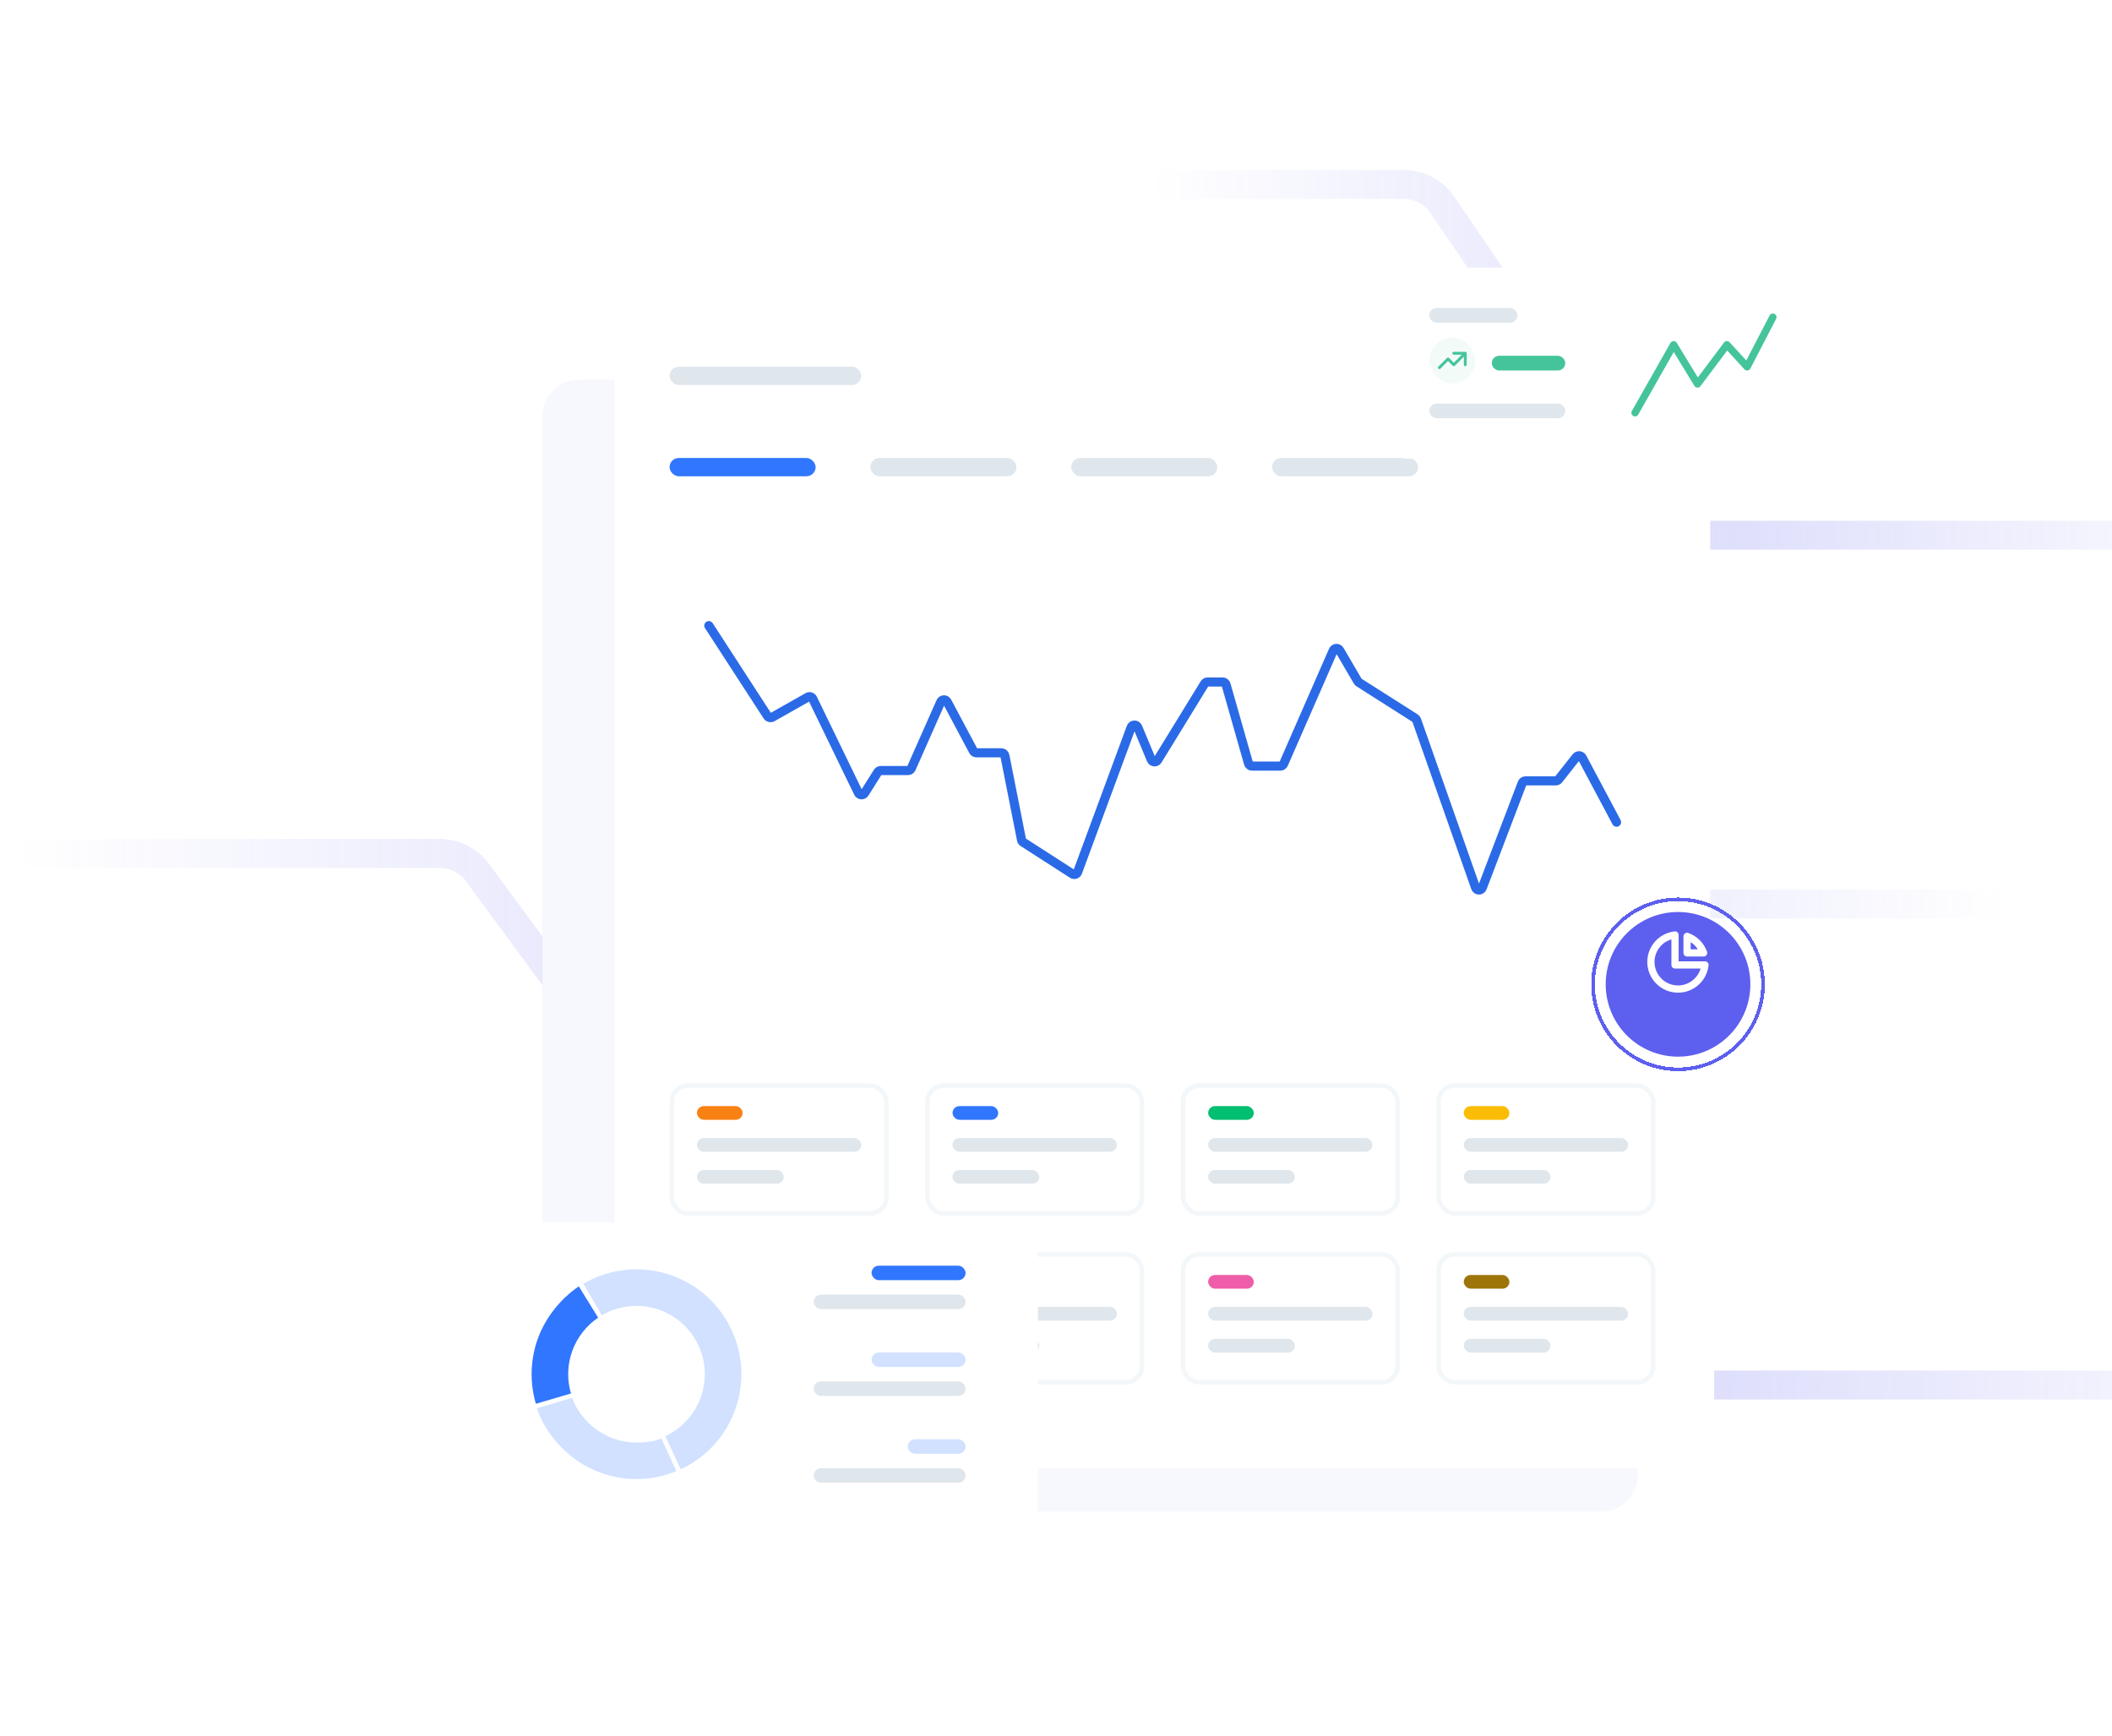 <svg width="584" height="480" viewBox="0 0 584 480" fill="none" xmlns="http://www.w3.org/2000/svg">
<g clip-path="url(#clip0_76_959)">
<path d="M666 148H467.879C463.575 148 459.551 145.871 457.131 142.313L398.869 56.687C396.449 53.129 392.425 51 388.121 51H290" stroke="url(#paint0_linear_76_959)" stroke-opacity="0.2" stroke-width="8" stroke-linecap="square" stroke-linejoin="round"/>
<path d="M-0.004 236H121.57C125.706 236 129.595 237.968 132.044 241.301L171.295 294.699C173.744 298.032 177.634 300 181.77 300H326.594" stroke="url(#paint1_linear_76_959)" stroke-opacity="0.2" stroke-width="8" stroke-linecap="square" stroke-linejoin="round"/>
<path d="M478 383H523.415H568.414H702.5" stroke="url(#paint2_linear_76_959)" stroke-opacity="0.2" stroke-width="8" stroke-linecap="square" stroke-linejoin="round"/>
<path d="M376 250H421.415H466.414H600.5" stroke="url(#paint3_linear_76_959)" stroke-opacity="0.2" stroke-width="8" stroke-linecap="square" stroke-linejoin="round"/>
<rect x="150" y="105" width="302.903" height="313" rx="10.097" fill="#F7F7FE"/>
<g filter="url(#filter0_d_76_959)">
<rect x="170" y="85" width="302.903" height="313" rx="10.097" fill="white"/>
</g>
<rect x="185.146" y="101.407" width="53.008" height="5.048" rx="2.524" fill="#DFE6EC"/>
<rect x="433.778" y="101.407" width="23.98" height="5.048" rx="2.524" fill="#DFE6EC"/>
<rect x="185.146" y="126.649" width="40.387" height="5.048" rx="2.524" fill="#3076FF"/>
<rect x="240.678" y="126.649" width="40.387" height="5.048" rx="2.524" fill="#DFE6EC"/>
<rect x="296.21" y="126.649" width="40.387" height="5.048" rx="2.524" fill="#DFE6EC"/>
<rect x="185.776" y="300.187" width="59.319" height="35.339" rx="4.417" stroke="#F3F7F9" stroke-width="1.262"/>
<rect x="192.717" y="314.701" width="45.435" height="3.786" rx="1.893" fill="#DFE6EC"/>
<rect x="192.717" y="323.536" width="23.98" height="3.786" rx="1.893" fill="#DFE6EC"/>
<rect x="192.717" y="305.867" width="12.621" height="3.786" rx="1.893" fill="#F88114"/>
<rect x="185.776" y="346.885" width="59.319" height="35.339" rx="4.417" stroke="#F3F7F9" stroke-width="1.262"/>
<rect x="192.717" y="361.399" width="45.435" height="3.786" rx="1.893" fill="#DFE6EC"/>
<rect x="192.717" y="370.234" width="23.98" height="3.786" rx="1.893" fill="#DFE6EC"/>
<rect x="192.717" y="352.565" width="12.621" height="3.786" rx="1.893" fill="#5D5FEF"/>
<rect x="256.454" y="300.187" width="59.319" height="35.339" rx="4.417" stroke="#F3F7F9" stroke-width="1.262"/>
<rect x="263.396" y="314.701" width="45.435" height="3.786" rx="1.893" fill="#DFE6EC"/>
<rect x="263.396" y="323.536" width="23.98" height="3.786" rx="1.893" fill="#DFE6EC"/>
<rect x="263.396" y="305.867" width="12.621" height="3.786" rx="1.893" fill="#3076FF"/>
<rect x="256.454" y="346.885" width="59.319" height="35.339" rx="4.417" stroke="#F3F7F9" stroke-width="1.262"/>
<rect x="263.396" y="361.399" width="45.435" height="3.786" rx="1.893" fill="#DFE6EC"/>
<rect x="263.396" y="370.234" width="23.98" height="3.786" rx="1.893" fill="#DFE6EC"/>
<rect x="263.396" y="352.565" width="12.621" height="3.786" rx="1.893" fill="#E93C3C"/>
<rect x="327.131" y="300.187" width="59.319" height="35.339" rx="4.417" stroke="#F3F7F9" stroke-width="1.262"/>
<rect x="334.072" y="314.701" width="45.435" height="3.786" rx="1.893" fill="#DFE6EC"/>
<rect x="334.072" y="323.536" width="23.98" height="3.786" rx="1.893" fill="#DFE6EC"/>
<rect x="334.072" y="305.867" width="12.621" height="3.786" rx="1.893" fill="#00BF71"/>
<rect x="327.131" y="346.885" width="59.319" height="35.339" rx="4.417" stroke="#F3F7F9" stroke-width="1.262"/>
<rect x="334.072" y="361.399" width="45.435" height="3.786" rx="1.893" fill="#DFE6EC"/>
<rect x="334.072" y="370.234" width="23.98" height="3.786" rx="1.893" fill="#DFE6EC"/>
<rect x="334.072" y="352.565" width="12.621" height="3.786" rx="1.893" fill="#EF5DA8"/>
<rect x="397.809" y="300.187" width="59.319" height="35.339" rx="4.417" stroke="#F3F7F9" stroke-width="1.262"/>
<rect x="404.75" y="314.701" width="45.435" height="3.786" rx="1.893" fill="#DFE6EC"/>
<rect x="404.75" y="323.536" width="23.98" height="3.786" rx="1.893" fill="#DFE6EC"/>
<rect x="404.75" y="305.867" width="12.621" height="3.786" rx="1.893" fill="#FBBC05"/>
<rect x="397.809" y="346.885" width="59.319" height="35.339" rx="4.417" stroke="#F3F7F9" stroke-width="1.262"/>
<rect x="404.75" y="361.399" width="45.435" height="3.786" rx="1.893" fill="#DFE6EC"/>
<rect x="404.75" y="370.234" width="23.98" height="3.786" rx="1.893" fill="#DFE6EC"/>
<rect x="404.75" y="352.565" width="12.621" height="3.786" rx="1.893" fill="#9E750B"/>
<rect x="351.742" y="126.649" width="40.387" height="5.048" rx="2.524" fill="#DFE6EC"/>
<path d="M447 227.354L437.505 209.51C437.17 208.881 436.299 208.802 435.856 209.362L430.968 215.552C430.78 215.789 430.494 215.928 430.192 215.928H421.826C421.416 215.928 421.049 216.181 420.903 216.564L409.878 245.479C409.55 246.34 408.328 246.324 408.022 245.455L391.72 199.111C391.647 198.902 391.505 198.724 391.318 198.605L375.762 188.715C375.629 188.631 375.518 188.516 375.439 188.38L370.417 179.791C370.009 179.093 368.981 179.153 368.657 179.893L354.937 211.255C354.78 211.615 354.424 211.847 354.032 211.847H346.192C345.751 211.847 345.363 211.554 345.241 211.129L339.023 189.305C338.902 188.88 338.514 188.587 338.073 188.587H333.929C333.585 188.587 333.266 188.765 333.086 189.058L320.099 210.201C319.677 210.888 318.654 210.808 318.344 210.063L314.612 201.11C314.267 200.281 313.084 200.306 312.772 201.148L297.981 241.163C297.762 241.756 297.05 241.994 296.519 241.651L282.905 232.886C282.679 232.741 282.522 232.51 282.47 232.247L277.867 208.971C277.775 208.508 277.369 208.174 276.897 208.174H270.013C269.648 208.174 269.312 207.973 269.141 207.65L261.903 194.052C261.516 193.324 260.46 193.363 260.126 194.116L251.99 212.483C251.832 212.841 251.477 213.071 251.086 213.071H243.555C243.215 213.071 242.899 213.246 242.718 213.533L239.071 219.319C238.658 219.975 237.684 219.921 237.345 219.223L224.733 193.207C224.484 192.694 223.853 192.497 223.357 192.778L213.543 198.331C213.088 198.588 212.511 198.447 212.227 198.008L196 173" stroke="#2B6AE6" stroke-width="2.524" stroke-linecap="round" stroke-linejoin="round"/>
<g filter="url(#filter1_d_76_959)">
<rect x="127" y="330" width="160" height="100" rx="10.097" fill="white"/>
</g>
<rect x="225" y="358" width="42" height="4" rx="2" fill="#DFE6EC"/>
<rect x="225" y="382" width="42" height="4" rx="2" fill="#DFE6EC"/>
<rect x="225" y="406" width="42" height="4" rx="2" fill="#DFE6EC"/>
<rect x="241" y="350" width="26" height="4" rx="2" fill="#3076FF"/>
<rect x="241" y="374" width="26" height="4" rx="2" fill="#D1E1FF"/>
<rect x="251" y="398" width="16" height="4" rx="2" fill="#D1E1FF"/>
<path d="M187.024 406.823C183.362 408.328 179.43 409.067 175.471 408.995C171.512 408.923 167.61 408.041 164.005 406.403C160.4 404.765 157.168 402.406 154.51 399.472C151.851 396.538 149.726 393.174 148.45 389.425L158.238 386.525C159.068 388.967 160.27 390.772 162.002 392.683C163.734 394.594 165.839 396.131 168.187 397.198C170.535 398.264 173.077 398.839 175.655 398.886C178.234 398.933 180.502 398.743 182.888 397.763L187.024 406.823Z" fill="#D1E1FF"/>
<path d="M148.179 388.185C146.445 382.291 146.628 375.998 148.701 370.215C150.774 364.431 154.966 359.163 160.05 355.713L165.392 364.371C162.081 366.618 159.569 369.859 158.218 373.626C156.868 377.393 156.749 381.492 157.879 385.331L148.179 388.185Z" fill="#3076FF"/>
<path d="M161.316 354.992C164.701 353.005 168.454 351.725 172.347 351.231C176.241 350.737 180.195 351.038 183.969 352.116C187.743 353.195 191.258 355.028 194.303 357.506C197.348 359.983 199.857 363.052 201.681 366.528C203.504 370.004 204.603 373.814 204.911 377.727C205.218 381.64 204.729 385.574 203.471 389.292C202.213 393.011 200.214 396.435 197.594 399.357C194.974 402.28 191.788 404.64 188.229 406.295L183.965 397.128C186.284 396.05 188.359 394.512 190.065 392.608C191.772 390.705 193.074 388.474 193.893 386.053C194.713 383.631 195.032 381.068 194.831 378.519C194.631 375.97 193.915 373.489 192.727 371.225C191.54 368.961 189.905 366.962 187.922 365.348C185.939 363.734 183.649 362.54 181.19 361.838C178.732 361.135 176.157 360.939 173.621 361.261C171.085 361.583 168.64 362.417 166.435 363.711L161.316 354.992Z" fill="#D1E1FF"/>
<rect x="381" y="74" width="127" height="52.832" rx="8.128" fill="white"/>
<rect x="395.224" y="93.304" width="12.734" height="12.734" rx="6.367" fill="#F3FBF9"/>
<path d="M401.988 97.681H405.172M405.172 97.681V100.864M405.172 97.681L401.988 100.864L400.396 99.273L398.009 101.66" stroke="#45C49C" stroke-width="0.796" stroke-linecap="round" stroke-linejoin="round"/>
<rect x="395.224" y="85.176" width="24.384" height="4.064" rx="2.032" fill="#DFE6EC"/>
<rect x="412.496" y="98.384" width="20.32" height="4.064" rx="2.032" fill="#45C49C"/>
<rect x="395.224" y="111.592" width="37.592" height="4.064" rx="2.032" fill="#DFE6EC"/>
<path d="M490.22 87.716L483.108 101.432L477.52 95.336L469.392 106.173L462.788 95.336L452.12 114.132" stroke="#45C49C" stroke-width="2.032" stroke-linecap="round" stroke-linejoin="round"/>
<g filter="url(#filter2_d_76_959)">
<circle cx="464" cy="266" r="20" fill="#5D5FEF"/>
</g>
<path d="M463.167 258.546C459.417 258.96 456.5 262.14 456.5 266C456.5 270.142 459.858 273.5 464 273.5C467.86 273.5 471.04 270.583 471.454 266.833H463.167V258.546Z" stroke="white" stroke-width="2" stroke-linecap="round" stroke-linejoin="round"/>
<path d="M471.073 263.5H466.5V258.927C468.631 259.68 470.32 261.369 471.073 263.5Z" stroke="white" stroke-width="2" stroke-linecap="round" stroke-linejoin="round"/>
<g filter="url(#filter3_d_76_959)">
<circle cx="464" cy="266" r="23.5" stroke="#5D5FEF" shape-rendering="crispEdges"/>
</g>
</g>
<defs>
<filter id="filter0_d_76_959" x="114" y="37" width="414.903" height="425" filterUnits="userSpaceOnUse" color-interpolation-filters="sRGB">
<feFlood flood-opacity="0" result="BackgroundImageFix"/>
<feColorMatrix in="SourceAlpha" type="matrix" values="0 0 0 0 0 0 0 0 0 0 0 0 0 0 0 0 0 0 127 0" result="hardAlpha"/>
<feMorphology radius="4" operator="erode" in="SourceAlpha" result="effect1_dropShadow_76_959"/>
<feOffset dy="8"/>
<feGaussianBlur stdDeviation="30"/>
<feComposite in2="hardAlpha" operator="out"/>
<feColorMatrix type="matrix" values="0 0 0 0 0 0 0 0 0 0 0 0 0 0 0 0 0 0 0.06 0"/>
<feBlend mode="normal" in2="BackgroundImageFix" result="effect1_dropShadow_76_959"/>
<feBlend mode="normal" in="SourceGraphic" in2="effect1_dropShadow_76_959" result="shape"/>
</filter>
<filter id="filter1_d_76_959" x="71" y="282" width="272" height="212" filterUnits="userSpaceOnUse" color-interpolation-filters="sRGB">
<feFlood flood-opacity="0" result="BackgroundImageFix"/>
<feColorMatrix in="SourceAlpha" type="matrix" values="0 0 0 0 0 0 0 0 0 0 0 0 0 0 0 0 0 0 127 0" result="hardAlpha"/>
<feMorphology radius="4" operator="erode" in="SourceAlpha" result="effect1_dropShadow_76_959"/>
<feOffset dy="8"/>
<feGaussianBlur stdDeviation="30"/>
<feComposite in2="hardAlpha" operator="out"/>
<feColorMatrix type="matrix" values="0 0 0 0 0 0 0 0 0 0 0 0 0 0 0 0 0 0 0.06 0"/>
<feBlend mode="normal" in2="BackgroundImageFix" result="effect1_dropShadow_76_959"/>
<feBlend mode="normal" in="SourceGraphic" in2="effect1_dropShadow_76_959" result="shape"/>
</filter>
<filter id="filter2_d_76_959" x="400.658" y="208.85" width="126.684" height="126.684" filterUnits="userSpaceOnUse" color-interpolation-filters="sRGB">
<feFlood flood-opacity="0" result="BackgroundImageFix"/>
<feColorMatrix in="SourceAlpha" type="matrix" values="0 0 0 0 0 0 0 0 0 0 0 0 0 0 0 0 0 0 127 0" result="hardAlpha"/>
<feMorphology radius="3.096" operator="erode" in="SourceAlpha" result="effect1_dropShadow_76_959"/>
<feOffset dy="6.192"/>
<feGaussianBlur stdDeviation="23.219"/>
<feComposite in2="hardAlpha" operator="out"/>
<feColorMatrix type="matrix" values="0 0 0 0 0 0 0 0 0 0 0 0 0 0 0 0 0 0 0.06 0"/>
<feBlend mode="normal" in2="BackgroundImageFix" result="effect1_dropShadow_76_959"/>
<feBlend mode="normal" in="SourceGraphic" in2="effect1_dropShadow_76_959" result="shape"/>
</filter>
<filter id="filter3_d_76_959" x="396.658" y="204.85" width="134.684" height="134.684" filterUnits="userSpaceOnUse" color-interpolation-filters="sRGB">
<feFlood flood-opacity="0" result="BackgroundImageFix"/>
<feColorMatrix in="SourceAlpha" type="matrix" values="0 0 0 0 0 0 0 0 0 0 0 0 0 0 0 0 0 0 127 0" result="hardAlpha"/>
<feMorphology radius="3.096" operator="erode" in="SourceAlpha" result="effect1_dropShadow_76_959"/>
<feOffset dy="6.192"/>
<feGaussianBlur stdDeviation="23.219"/>
<feComposite in2="hardAlpha" operator="out"/>
<feColorMatrix type="matrix" values="0 0 0 0 0 0 0 0 0 0 0 0 0 0 0 0 0 0 0.06 0"/>
<feBlend mode="normal" in2="BackgroundImageFix" result="effect1_dropShadow_76_959"/>
<feBlend mode="normal" in="SourceGraphic" in2="effect1_dropShadow_76_959" result="shape"/>
</filter>
<linearGradient id="paint0_linear_76_959" x1="633" y1="100" x2="318.5" y2="100" gradientUnits="userSpaceOnUse">
<stop stop-color="#5D5FEF" stop-opacity="0"/>
<stop offset="0.49" stop-color="#5D5FEF"/>
<stop offset="1" stop-color="#5D5FEF" stop-opacity="0"/>
</linearGradient>
<linearGradient id="paint1_linear_76_959" x1="4.863" y1="246.667" x2="428.233" y2="250.061" gradientUnits="userSpaceOnUse">
<stop stop-color="#5D5FEF" stop-opacity="0"/>
<stop offset="0.531" stop-color="#5D5FEF"/>
<stop offset="1" stop-color="#5D5FEF" stop-opacity="0"/>
</linearGradient>
<linearGradient id="paint2_linear_76_959" x1="478" y1="362" x2="656.858" y2="366.801" gradientUnits="userSpaceOnUse">
<stop stop-color="#5D5FEF"/>
<stop offset="1" stop-color="#5D5FEF" stop-opacity="0"/>
</linearGradient>
<linearGradient id="paint3_linear_76_959" x1="376" y1="229" x2="554.858" y2="233.801" gradientUnits="userSpaceOnUse">
<stop stop-color="#5D5FEF"/>
<stop offset="1" stop-color="#5D5FEF" stop-opacity="0"/>
</linearGradient>
<clipPath id="clip0_76_959">
<rect width="584" height="480" rx="16" fill="white"/>
</clipPath>
</defs>
</svg>
